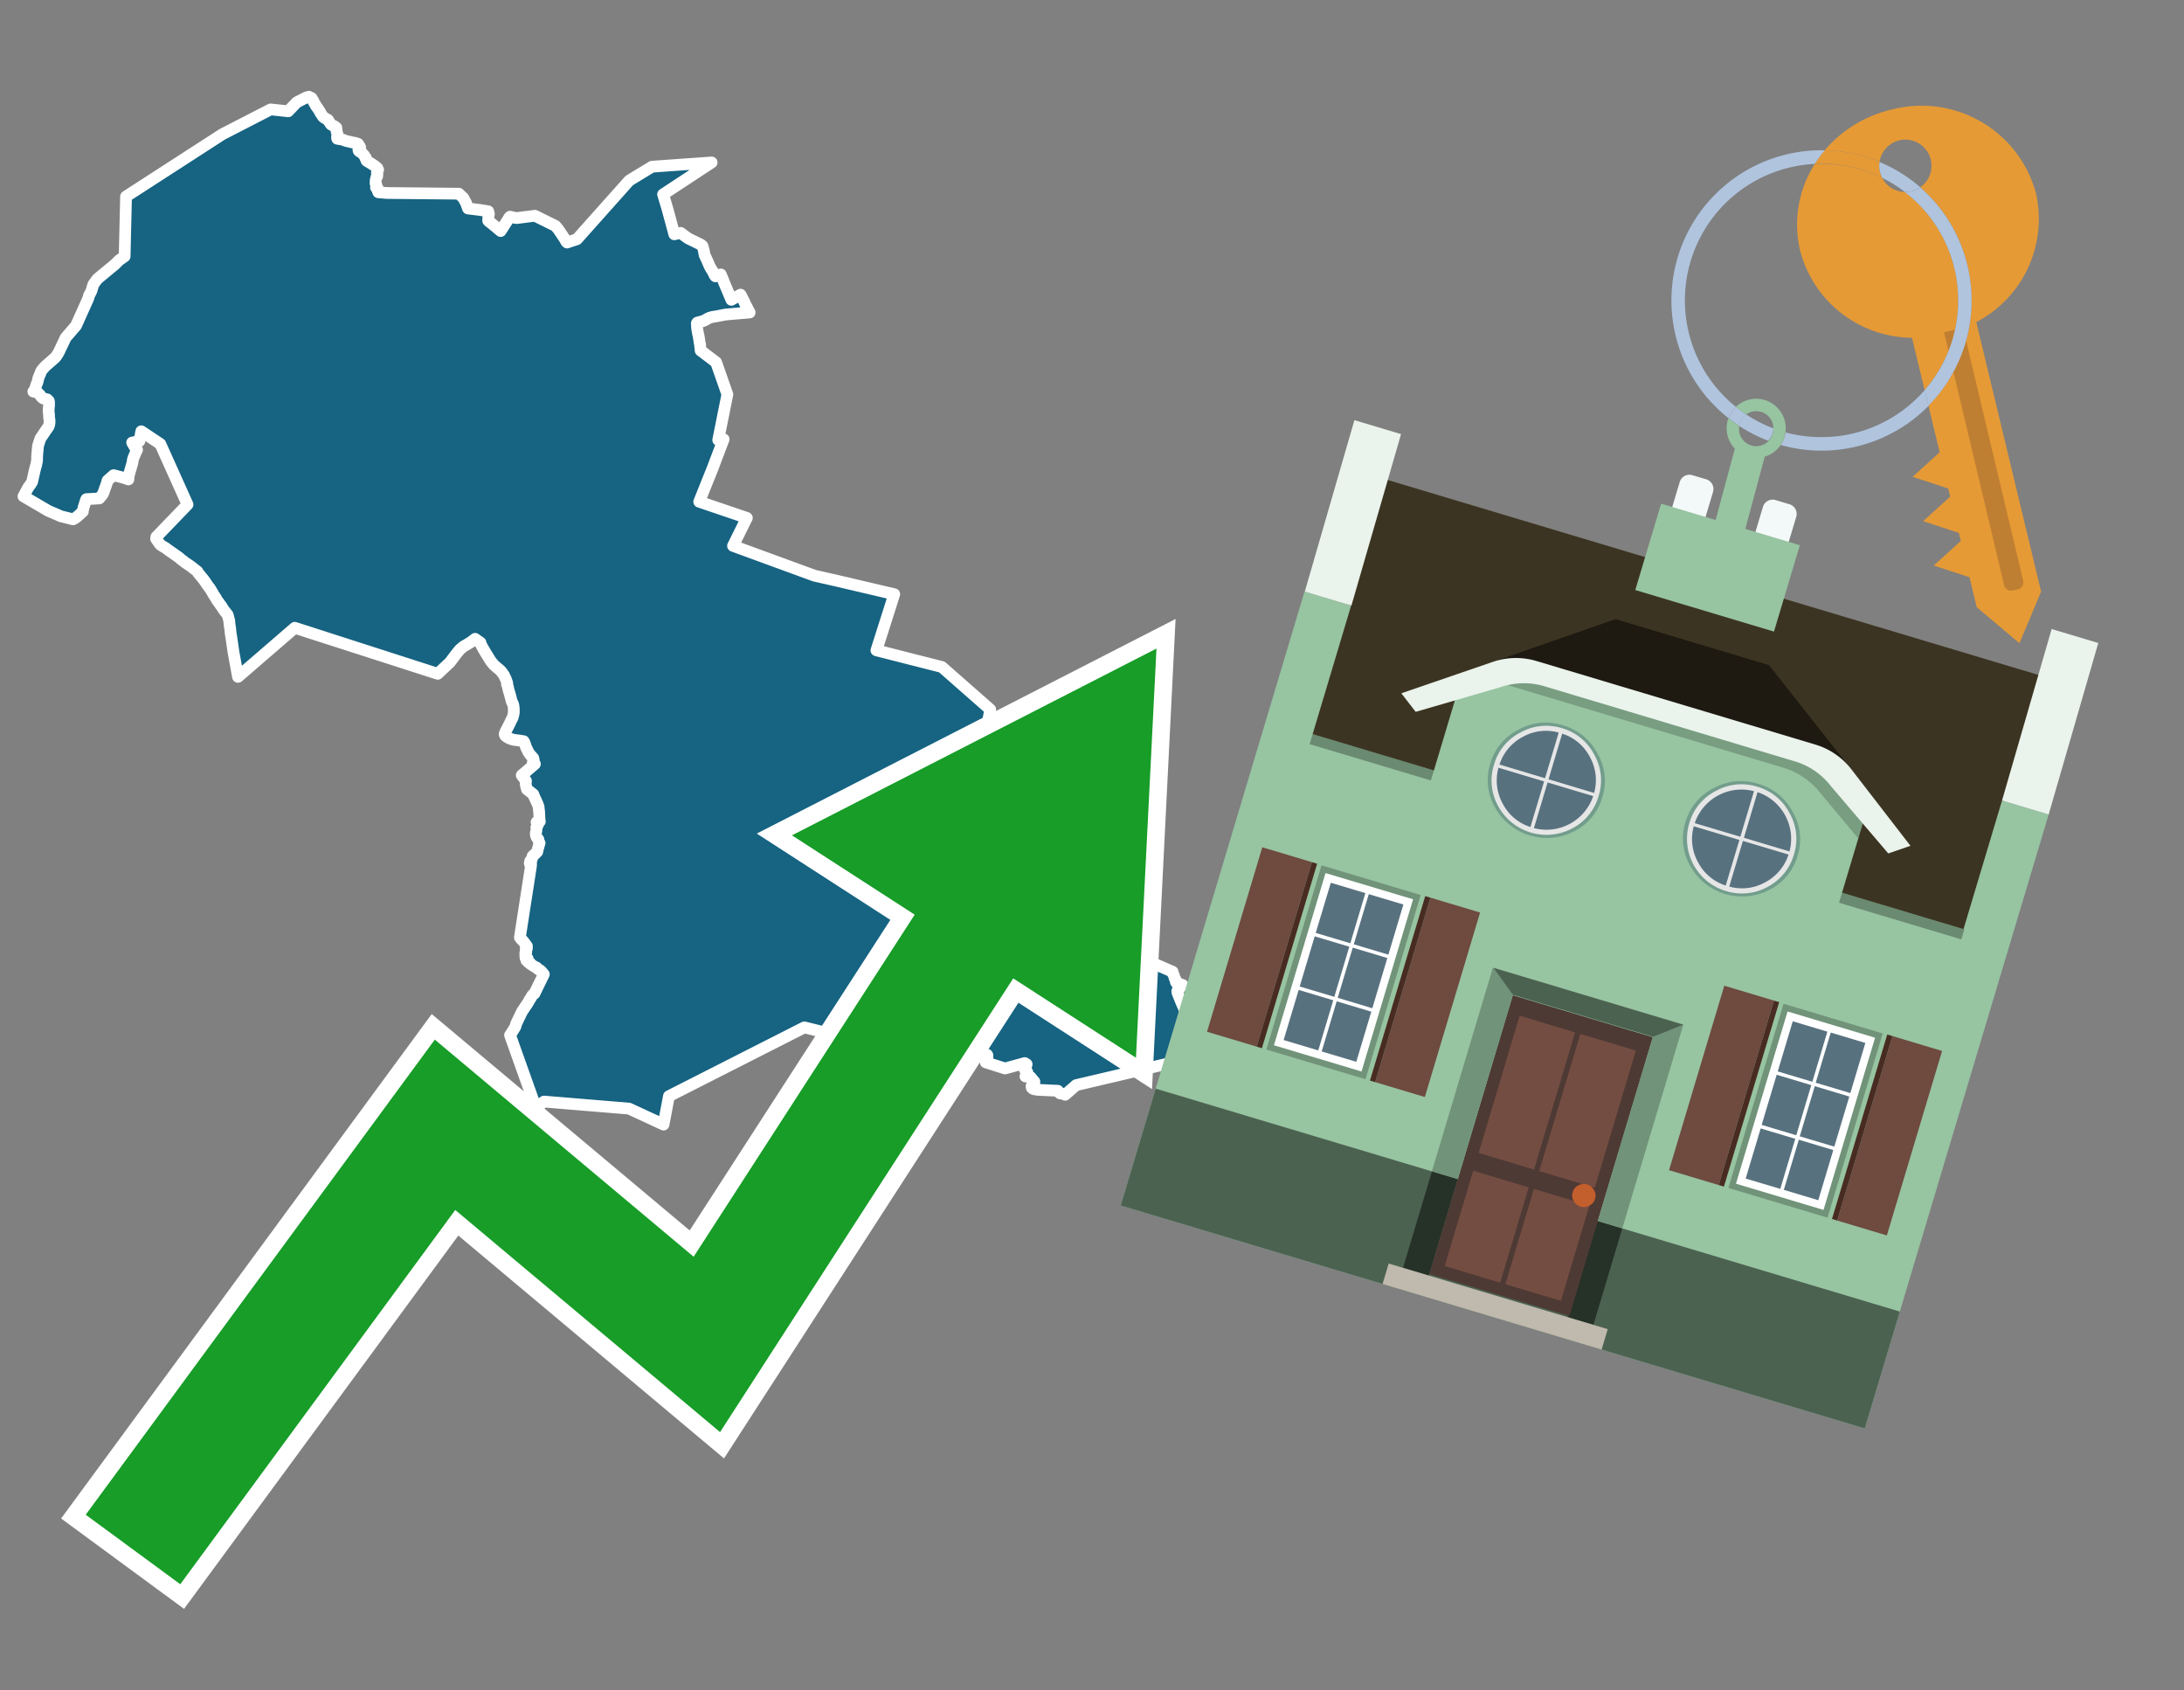 <svg id="Text" xmlns="http://www.w3.org/2000/svg" width="93.05" height="72" viewBox="0 0 93.05 72"><rect x="0" y="0" width="93.05" height="72" fill="#808080" stroke="none"/><polygon points="13.28,4.18 13.29,4.23 13.34,4.28 13.35,4.31 13.39,4.39 13.42,4.43 13.47,4.53 13.5,4.56 13.54,4.62 13.6,4.71 13.64,4.77 13.65,4.81 13.69,4.86 13.74,4.94 13.76,4.97 13.79,5 13.84,5.03 13.97,5.1 14,5.14 14.01,5.17 14.04,5.21 14.1,5.3 14.17,5.34 14.27,5.39 14.33,5.44 14.33,5.49 14.34,5.54 14.34,5.57 14.34,5.6 14.36,5.65 14.39,5.77 14.36,5.81 14.36,5.86 14.37,5.91 14.61,5.95 14.73,6 14.99,6.06 15.15,6.09 15.26,6.13 15.34,6.26 15.34,6.29 15.35,6.34 15.27,6.37 15.28,6.42 15.31,6.45 15.4,6.49 15.43,6.53 15.46,6.56 15.5,6.6 15.53,6.64 15.54,6.67 15.56,6.7 15.59,6.73 15.58,6.76 15.61,6.79 15.61,6.82 15.62,6.85 15.82,6.97 15.97,7.07 16.04,7.13 16.08,7.16 16.09,7.19 16.11,7.23 16.07,7.26 16.07,7.3 16.06,7.34 16.06,7.37 16.08,7.42 16.07,7.45 16.06,7.48 16.07,7.51 16.04,7.54 16.03,7.58 16.02,7.62 16.01,7.66 16,7.73 16.01,7.76 16,7.81 16.02,7.84 16.03,7.87 16.04,7.9 16.03,7.95 16.02,7.99 16.1,8.04 16.1,8.07 16.1,8.1 16.1,8.15 16.12,8.19 16.47,8.22 19.55,8.25 19.63,8.33 19.75,8.44 19.79,8.53 19.85,8.63 19.94,8.88 20.43,8.94 20.62,8.97 20.8,9 20.83,9.11 20.82,9.16 20.8,9.32 20.8,9.4 20.83,9.43 20.97,9.54 21.03,9.59 21.14,9.68 21.33,9.84 21.64,9.36 21.7,9.26 21.73,9.23 22,9.29 22.79,9.19 23.66,9.62 23.74,9.71 23.78,9.76 23.8,9.79 23.87,9.89 23.91,9.95 23.95,10.01 24.01,10.1 24.03,10.13 24.09,10.22 24.1,10.25 24.13,10.3 24.16,10.33 24.58,10.19 26.81,7.69 27.78,7.1 30.32,6.92 28.25,8.28 28.39,8.74 28.44,8.91 28.73,9.98 29,9.92 29.2,10.07 29.33,10.16 29.76,10.37 29.82,10.4 29.88,10.43 29.93,10.48 29.95,10.55 29.97,10.61 29.98,10.65 30,10.75 30.01,10.81 30.02,10.86 30.08,10.99 30.15,11.14 30.22,11.31 30.25,11.37 30.29,11.44 30.34,11.52 30.36,11.55 30.39,11.61 30.41,11.65 30.45,11.73 30.48,11.77 30.71,11.69 30.77,11.83 30.84,12.01 31.16,12.77 31.55,12.55 31.59,12.62 31.73,12.9 31.75,12.95 31.85,13.14 31.87,13.18 31.94,13.31 31.58,13.34 31.22,13.37 30.9,13.4 30.69,13.44 30.54,13.47 30.35,13.5 30.24,13.53 30.15,13.57 30.09,13.61 30.03,13.64 29.97,13.67 29.86,13.7 29.71,13.74 29.69,13.77 29.69,13.82 29.7,13.97 29.71,14.05 29.72,14.09 29.73,14.16 29.75,14.25 29.77,14.34 29.8,14.54 29.81,14.62 29.83,14.67 29.83,14.77 29.84,14.8 29.85,14.93 30.51,15.43 30.99,16.8 30.6,18.74 30.83,18.71 30.36,19.95 29.79,21.37 31.82,22.06 31.23,23.25 34.7,24.52 35.67,24.74 38.1,25.31 37.34,27.7 40.13,28.41 42.19,30.22 41.69,32.85 41.75,32.78 41.8,32.75 41.83,32.71 41.89,32.64 41.94,32.6 42.04,32.51 42.15,32.42 42.96,33.32 43.13,33.5 43.27,33.65 43.3,33.68 43.11,34.18 46.15,36.84 47.31,40.24 49.96,41.39 49.95,41.42 49.96,41.45 50.01,41.54 50.03,41.6 50.04,41.65 50.06,41.7 50.09,41.73 50.09,41.76 50.09,41.8 50.1,41.83 50.13,41.86 50.14,41.89 50.29,41.92 50.38,41.95 50.32,41.99 50.3,42.04 50.24,42.1 50.21,42.15 50.16,42.21 50.16,42.25 50.17,42.29 50.33,42.69 50.42,42.89 50.47,43.02 50.56,43.25 50.6,43.35 50.64,43.48 50.66,43.56 50.7,43.69 50.75,43.84 50.76,43.87 50.77,43.93 50.79,43.99 50.8,44.05 50.82,44.19 50.83,44.26 50.87,44.41 50.9,44.53 50.91,44.61 50.93,44.67 50.94,44.75 50.98,44.88 50.99,44.98 51,45.01 45.85,46.22 45.38,46.63 45.33,46.6 45.16,46.57 45.13,46.54 45.1,46.49 45.07,46.46 44.21,46.42 44.04,46.39 43.99,46.36 43.96,46.33 43.95,46.3 43.95,46.26 44.04,46.17 44.06,46.14 44.07,46.1 44.07,46.07 44.04,46.04 44.01,46 43.95,45.93 43.91,45.88 43.69,45.85 43.7,45.82 43.73,45.79 43.74,45.76 43.77,45.72 43.77,45.67 43.7,45.6 43.67,45.57 43.66,45.54 43.69,45.48 43.71,45.45 43.72,45.4 43.73,45.37 43.74,45.33 43.66,45.28 42.82,45.51 42,45.25 42.01,45.21 42.04,45.15 42.06,45.1 42.07,45.07 42.07,44.95 42.05,44.92 41.55,45.04 41.14,44.84 41.12,44.78 41.1,44.72 40.82,44.56 40.62,44.5 40.56,44.47 40.07,44.64 38.82,45.18 36.48,44.44 36.46,44.36 36.43,44.31 36.02,44.23 35.98,44.16 35.73,44.12 34.27,43.76 28.5,46.69 28.27,47.9 26.8,47.22 23.18,46.92 22.83,47.18 21.73,44.09 21.78,44.02 21.96,43.73 21.99,43.61 22.22,43.13 22.24,43.09 22.4,42.85 22.43,42.81 22.54,42.63 22.55,42.6 22.58,42.56 22.62,42.5 22.67,42.41 22.7,42.37 22.77,42.32 23.17,41.5 23.05,41.36 23,41.32 22.94,41.29 22.89,41.25 22.86,41.21 22.77,41.17 22.69,41.12 22.65,41.09 22.6,41.06 22.59,41.02 22.51,40.99 22.49,40.94 22.43,40.91 22.47,40.87 22.48,40.83 22.39,40.8 22.41,40.77 22.42,40.74 22.38,40.71 22.39,40.68 22.41,40.62 22.38,40.59 22.42,40.56 22.4,40.5 22.4,40.45 22.44,40.42 22.45,40.39 22.4,40.36 22.45,40.3 22.42,40.27 22.38,40.2 22.35,40.17 22.32,40.12 22.28,40.08 22.24,40.03 22.2,40 22.18,39.96 22.15,39.93 22.62,36.9 22.57,36.77 22.63,36.81 22.59,36.74 22.59,36.7 22.59,36.67 22.65,36.62 22.67,36.56 22.68,36.51 22.69,36.47 22.72,36.44 22.75,36.41 22.79,36.38 22.83,36.34 22.89,36.28 22.92,36.14 22.94,36.08 22.96,36 22.99,35.91 22.96,35.87 22.95,35.83 22.94,35.76 22.87,35.67 22.85,35.63 22.83,35.56 22.83,35.52 22.83,35.46 22.85,35.41 22.86,35.29 22.85,35.25 22.87,35.21 22.89,35.17 22.92,35.13 22.92,35.1 22.88,35.07 22.86,35.02 23,34.99 22.99,34.95 22.98,34.77 22.97,34.6 22.97,34.56 22.96,34.5 22.95,34.39 22.94,34.35 22.93,34.31 22.91,34.26 22.83,34.08 22.75,33.91 22.74,33.87 22.72,33.83 22.45,33.62 22.4,33.43 22.4,33.35 22.41,33.26 22.38,33.22 22.31,33.13 22.27,33.08 22.25,33.05 22.23,33.02 22.35,32.92 22.79,32.54 22.7,32.48 22.74,32.37 22.71,32.34 22.72,32.29 22.65,32.21 22.6,32.16 22.58,32.13 22.55,32.09 22.51,32.03 22.49,31.99 22.47,31.95 22.46,31.92 22.42,31.85 22.39,31.76 22.37,31.7 22.36,31.67 22.35,31.64 22.33,31.6 22.31,31.57 22.11,31.54 21.88,31.51 21.75,31.47 21.68,31.44 21.58,31.38 21.53,31.34 21.51,31.3 21.5,31.26 21.52,31.22 21.54,31.16 21.56,31.12 21.63,30.99 21.66,30.93 21.75,30.75 21.77,30.7 21.84,30.57 21.88,30.42 21.89,30.35 21.89,30.31 21.89,30.19 21.88,30.09 21.87,30.03 21.86,30 21.84,29.95 21.8,29.87 21.79,29.83 21.72,29.56 21.67,29.4 21.64,29.26 21.63,29.23 21.62,29.18 21.6,29.15 21.61,29.09 21.55,28.92 21.52,28.86 21.49,28.8 21.48,28.77 21.46,28.74 21.38,28.63 21.35,28.6 21.33,28.57 21.3,28.54 21.25,28.5 21.19,28.45 21.11,28.38 21.04,28.32 20.91,28.16 20.7,27.82 20.57,27.6 20.47,27.41 20.47,27.37 20.24,27.21 20.21,27.24 20.14,27.29 20.09,27.33 19.85,27.48 19.79,27.51 19.74,27.54 19.71,27.57 19.62,27.64 19.59,27.67 19.53,27.74 19.41,27.89 19.35,27.97 19.23,28.13 19.17,28.21 18.69,28.66 18.65,28.7 12.56,26.74 10.14,28.83 9.95,27.79 9.85,27.11 9.84,27.06 9.82,26.91 9.81,26.79 9.78,26.6 9.77,26.5 9.77,26.45 9.74,26.34 9.7,26.19 9.55,26 9.51,25.94 9.47,25.88 9.43,25.81 9.39,25.77 9.35,25.7 9.31,25.65 9.25,25.57 9.19,25.46 9.12,25.36 9.04,25.22 8.95,25.07 8.88,24.98 8.83,24.91 8.78,24.84 8.75,24.79 8.67,24.68 8.44,24.4 8.41,24.34 8.24,24.21 8.14,24.13 8.01,24.04 7.89,23.96 7.79,23.88 7.73,23.84 7.63,23.75 7.29,23.51 7.2,23.45 7.04,23.33 6.95,23.28 6.84,23.21 6.78,23.14 6.76,23.11 6.68,22.99 6.65,22.95 6.66,22.87 7.99,21.49 6.83,18.91 6.02,18.37 6,18.47 5.99,18.54 5.97,18.61 5.94,18.79 5.78,18.82 5.63,18.85 5.74,19.04 5.84,19.16 5.79,19.25 5.78,19.28 5.69,19.49 5.66,19.59 5.64,19.72 5.5,20.2 5.48,20.3 5.47,20.39 5.47,20.42 5.23,20.34 4.84,20.24 4.58,20.47 4.55,20.58 4.51,20.7 4.46,20.83 4.41,20.98 4.39,21.02 4.37,21.06 4.34,21.1 4.23,21.23 3.68,21.26 3.66,21.3 3.62,21.43 3.56,21.62 3.55,21.68 3.53,21.73 3.53,21.79 3.46,21.85 3.43,21.88 3.27,22.02 3.17,22.09 3.11,22.12 2.59,21.99 2.48,21.94 2.06,21.76 1,21.14 1.2,20.77 1.31,20.62 1.35,20.55 1.37,20.52 1.48,20.03 1.52,19.88 1.54,19.81 1.58,19.62 1.58,19.46 1.59,19.33 1.62,18.99 1.72,18.68 1.95,18.34 2.04,18.21 2.07,18.17 2.08,18.14 2.09,18.1 2.1,18.07 2.11,18 2.11,17.94 2.11,17.9 2.09,17.76 2.09,17.69 2.07,17.48 2.09,17.25 2.09,17.13 2.08,17.08 2.01,17.01 1.84,16.97 1.8,16.94 1.77,16.91 1.74,16.88 1.72,16.84 1.63,16.75 1.6,16.72 1.42,16.68 1.45,16.65 1.49,16.62 1.5,16.54 1.53,16.45 1.55,16.39 1.59,16.29 1.61,16.23 1.63,16.12 1.65,16.07 1.7,15.95 1.73,15.88 1.74,15.84 1.76,15.8 1.79,15.76 1.83,15.71 1.94,15.59 2.24,15.33 2.28,15.29 2.32,15.26 2.36,15.22 2.4,15.17 2.46,15.08 2.49,15.02 2.51,14.99 2.8,14.38 3.24,13.87 3.77,12.69 3.79,12.59 3.84,12.5 3.9,12.38 3.91,12.34 3.92,12.31 3.93,12.27 3.98,12.11 4.15,11.88 4.9,11.26 5.07,11.09 5.11,11.06 5.31,10.92 5.37,8.37 9.47,5.72 11.53,4.66 12.28,4.74 12.64,4.36 13.05,4.15 13.16,4.12 " fill="#166382" stroke="#fff" stroke-linejoin="round" stroke-width="0.5"/><polygon points="49.272 27.624 33.741 35.58 38.97 38.959 29.553 53.529 18.525 44.281 3.652 64.518 7.681 67.479 19.396 51.538 30.678 60.999 43.169 41.673 48.398 45.053 49.272 27.624" fill="none" stroke="#fff" stroke-miterlimit="10" stroke-width="1.5"/><polygon points="49.272 27.624 33.741 35.58 38.97 38.959 29.553 53.529 18.525 44.281 3.652 64.518 7.681 67.479 19.396 51.538 30.678 60.999 43.169 41.673 48.398 45.053 49.272 27.624" fill="#179d28"/><path d="M80.19,7.577a1.16,1.16,0,0,1-.094-.251,1.114,1.114,0,0,1-.018-.429A6.367,6.367,0,0,0,77.743,6.4a5.269,5.269,0,0,0-.423.577c.1,0,.192-.007.288-.007A5.794,5.794,0,0,1,80.19,7.577Z" fill="#e69a35"/><path d="M77.608,6.4A6.394,6.394,0,0,0,73.64,17.81a1.26,1.26,0,0,1,.317-.48A5.821,5.821,0,0,1,77.32,6.981a5.269,5.269,0,0,1,.423-.577Z" fill="#b0c4de"/><path d="M84.2,13.72a4.962,4.962,0,0,0,2.545-5.48,5.047,5.047,0,0,0-6.179-3.566A5.322,5.322,0,0,0,77.743,6.4a6.367,6.367,0,0,1,2.335.493,1.114,1.114,0,1,1,1.736,1.084,6.392,6.392,0,0,1,.347,9.3l.479,1.985-.438.4-.716.648.92.3.6.2.082.341-.438.4-.716.648.92.3.605.2.082.341-.438.4-.716.649.92.3.605.2.307,1.274,1.821,1.534.921-2.2Z" fill="#e69a35"/><path d="M81.154,8.179a1.115,1.115,0,0,1-.964-.6,5.794,5.794,0,0,0-2.582-.6c-.1,0-.192,0-.288.007a4.783,4.783,0,0,0-.625,3.685,4.962,4.962,0,0,0,4.765,3.715L82,16.617a5.82,5.82,0,0,0-.846-8.438Z" fill="#e69a35"/><path d="M74.1,18.142a6.386,6.386,0,0,0,1.232.63.73.73,0,0,0,.224-.527h0a5.783,5.783,0,0,1-1.159-.593A.733.733,0,0,0,74.1,18.142Z" fill="#b0c4de"/><path d="M74.4,17.652q-.228-.152-.44-.322a1.26,1.26,0,0,0-.317.48c.148.117.3.228.46.332A.733.733,0,0,1,74.4,17.652Z" fill="#b0c4de"/><path d="M74.824,16.984a1.257,1.257,0,0,0-.867.346c.141.114.288.222.44.322a.731.731,0,0,1,1.159.593h0a.732.732,0,1,1-1.463,0,.7.7,0,0,1,.007-.1c-.158-.1-.312-.215-.46-.332a1.258,1.258,0,0,0,.273,1.3l-.979,3.635,1.275.341.98-3.639a1.266,1.266,0,0,0,.681-.5,1.249,1.249,0,0,0,.2-.538,1.328,1.328,0,0,0,.012-.168A1.262,1.262,0,0,0,74.824,16.984Z" fill="#97c4a1"/><path d="M85.974,25.1l-.226.053a.3.3,0,0,1-.362-.223l-2.56-10.777.81-.193L86.2,24.736A.3.3,0,0,1,85.974,25.1Z" fill="#bf7f32"/><path d="M80.1,7.326a1.16,1.16,0,0,0,.094.251,5.833,5.833,0,0,1,.964.6,1.137,1.137,0,0,0,.287-.031,1.108,1.108,0,0,0,.373-.167A6.371,6.371,0,0,0,80.078,6.9,1.114,1.114,0,0,0,80.1,7.326Z" fill="#b0c4de"/><path d="M77.608,18.618a5.836,5.836,0,0,1-1.534-.2,1.24,1.24,0,0,1-.2.537,6.4,6.4,0,0,0,6.291-1.666L82,16.617A5.807,5.807,0,0,1,77.608,18.618Z" fill="#b0c4de"/><path d="M81.814,7.981a1.108,1.108,0,0,1-.373.167,1.137,1.137,0,0,1-.287.031A5.82,5.82,0,0,1,82,16.617l.161.667a6.392,6.392,0,0,0-.347-9.3Z" fill="#b0c4de"/><polygon points="83.79 39.753 55.78 31.364 58.988 20.404 86.964 28.783 83.79 39.753 83.79 39.753" fill="#3c3422" fill-rule="evenodd"/><polygon points="81.705 53.32 87.284 34.692 85.297 34.097 83.656 39.575 55.926 31.269 57.567 25.791 55.579 25.196 47.746 51.348 79.451 60.844 81.705 53.32" fill="#97c4a1" fill-rule="evenodd"/><rect x="69.522" y="21.148" width="0.444" height="28.983" transform="translate(15.592 92.226) rotate(-73.326)" opacity="0.3"/><polygon points="87.284 34.692 85.297 34.097 87.411 26.793 89.398 27.388 87.284 34.692 87.284 34.692" fill="#eaf3ec" fill-rule="evenodd"/><polygon points="57.578 25.794 55.591 25.199 57.705 17.896 59.692 18.491 57.578 25.794 57.578 25.794" fill="#eaf3ec" fill-rule="evenodd"/><polygon points="79.451 60.844 80.943 55.865 49.238 46.369 47.747 51.348 79.451 60.844 79.451 60.844" fill="#4c6251" fill-rule="evenodd"/><path d="M71.566,20.528l-.522,1.743,1.418.425.523-1.744a.432.432,0,0,0-.289-.536l-.593-.177A.431.431,0,0,0,71.566,20.528Z" fill="#f3f9f8" fill-rule="evenodd"/><path d="M75.111,21.589l-.522,1.743,1.418.425.522-1.743a.43.43,0,0,0-.289-.536l-.593-.178A.43.43,0,0,0,75.111,21.589Z" fill="#f3f9f8" fill-rule="evenodd"/><polygon points="75.368 28.329 68.829 26.37 63.807 28.121 78.733 32.591 75.368 28.329" fill="#1e1a11"/><polygon points="78.248 32.422 64.442 28.287 62.236 28.998 60.064 36.247 77.453 41.455 79.651 34.116 78.248 32.422" fill="#97c4a1"/><path d="M77.74,32.516S65.088,28.725,65,28.7l-.938.43,11.892,3.562a3.175,3.175,0,0,1,1.532,1l1.685,2.02.327-1.09Z" fill-rule="evenodd" opacity="0.2"/><path d="M77.35,31.716,65.458,28.154a3.041,3.041,0,0,0-1.854.037l-3.9,1.339.611.79,3.626-1.054a3.045,3.045,0,0,1,1.855-.037l10.673,3.2A3.028,3.028,0,0,1,78,33.477l2.45,2.874.945-.325-2.518-3.26A3.036,3.036,0,0,0,77.35,31.716Z" fill="#eaf3ec"/><polygon points="76.683 23.223 70.773 21.453 69.671 25.132 75.581 26.902 76.683 23.223 76.683 23.223" fill="#97c4a1" fill-rule="evenodd"/><g id="Symbol_9_0_Layer2_0_MEMBER_8_MEMBER_21_MEMBER_0_FILL" data-name="Symbol 9 0 Layer2 0 MEMBER 8 MEMBER 21 MEMBER 0 FILL"><path d="M66.584,30.892a2.39,2.39,0,0,0-1.891.189,2.317,2.317,0,0,0-1.2,1.448A2.345,2.345,0,0,0,63.7,34.4a2.528,2.528,0,0,0,3.367,1.008,2.339,2.339,0,0,0,1.2-1.447,2.313,2.313,0,0,0-.208-1.87A2.394,2.394,0,0,0,66.584,30.892Z" fill="#729d8c"/></g><g id="Symbol_9_0_Layer2_0_MEMBER_8_MEMBER_21_MEMBER_1_FILL" data-name="Symbol 9 0 Layer2 0 MEMBER 8 MEMBER 21 MEMBER 1 FILL"><path d="M66.547,31.016a2.241,2.241,0,0,0-1.769.185,2.213,2.213,0,0,0-1.127,1.376,2.239,2.239,0,0,0,.185,1.768,2.341,2.341,0,0,0,3.145.942,2.234,2.234,0,0,0,1.126-1.376,2.207,2.207,0,0,0-.185-1.768A2.237,2.237,0,0,0,66.547,31.016Z" fill="#e6e6e6"/></g><g id="Symbol_9_0_Layer2_0_MEMBER_8_MEMBER_21_MEMBER_2_MEMBER_0_FILL" data-name="Symbol 9 0 Layer2 0 MEMBER 8 MEMBER 21 MEMBER 2 MEMBER 0 FILL"><path d="M65.787,33.284,63.843,32.7a2.036,2.036,0,0,0,.186,1.539,2.015,2.015,0,0,0,1.175.986Z" fill="#58717f"/></g><g id="Symbol_9_0_Layer2_0_MEMBER_8_MEMBER_21_MEMBER_2_MEMBER_1_FILL" data-name="Symbol 9 0 Layer2 0 MEMBER 8 MEMBER 21 MEMBER 2 MEMBER 1 FILL"><path d="M65.827,33.148l.582-1.944a2.01,2.01,0,0,0-1.523.178,2.037,2.037,0,0,0-1,1.183Z" fill="#58717f"/></g><g id="Symbol_9_0_Layer2_0_MEMBER_8_MEMBER_21_MEMBER_2_MEMBER_2_FILL" data-name="Symbol 9 0 Layer2 0 MEMBER 8 MEMBER 21 MEMBER 2 MEMBER 2 FILL"><path d="M67.878,33.91l-1.943-.582-.582,1.944a2.1,2.1,0,0,0,2.525-1.362Z" fill="#58717f"/></g><g id="Symbol_9_0_Layer2_0_MEMBER_8_MEMBER_21_MEMBER_2_MEMBER_3_FILL" data-name="Symbol 9 0 Layer2 0 MEMBER 8 MEMBER 21 MEMBER 2 MEMBER 3 FILL"><path d="M66.558,31.249l-.582,1.943,1.943.582a2.031,2.031,0,0,0-.186-1.539A2.009,2.009,0,0,0,66.558,31.249Z" fill="#58717f"/></g><g id="Symbol_9_0_Layer2_0_MEMBER_8_MEMBER_21_MEMBER_0_FILL-2" data-name="Symbol 9 0 Layer2 0 MEMBER 8 MEMBER 21 MEMBER 0 FILL"><path d="M74.9,33.384a2.4,2.4,0,0,0-1.891.189,2.316,2.316,0,0,0-1.2,1.448,2.341,2.341,0,0,0,.209,1.87A2.527,2.527,0,0,0,75.387,37.9a2.345,2.345,0,0,0,1.2-1.447,2.314,2.314,0,0,0-.209-1.87A2.389,2.389,0,0,0,74.9,33.384Z" fill="#729d8c"/></g><g id="Symbol_9_0_Layer2_0_MEMBER_8_MEMBER_21_MEMBER_1_FILL-2" data-name="Symbol 9 0 Layer2 0 MEMBER 8 MEMBER 21 MEMBER 1 FILL"><path d="M74.867,33.508a2.239,2.239,0,0,0-1.768.185,2.21,2.21,0,0,0-1.127,1.376,2.316,2.316,0,0,0,1.564,2.883,2.261,2.261,0,0,0,1.765-.173A2.237,2.237,0,0,0,76.428,36.4a2.209,2.209,0,0,0-.185-1.769A2.239,2.239,0,0,0,74.867,33.508Z" fill="#e6e6e6"/></g><g id="Symbol_9_0_Layer2_0_MEMBER_8_MEMBER_21_MEMBER_2_MEMBER_0_FILL-2" data-name="Symbol 9 0 Layer2 0 MEMBER 8 MEMBER 21 MEMBER 2 MEMBER 0 FILL"><path d="M74.107,35.776l-1.943-.582a2.031,2.031,0,0,0,.186,1.539,2.009,2.009,0,0,0,1.175.986Z" fill="#58717f"/></g><g id="Symbol_9_0_Layer2_0_MEMBER_8_MEMBER_21_MEMBER_2_MEMBER_1_FILL-2" data-name="Symbol 9 0 Layer2 0 MEMBER 8 MEMBER 21 MEMBER 2 MEMBER 1 FILL"><path d="M74.148,35.64,74.73,33.7a2.1,2.1,0,0,0-2.525,1.362Z" fill="#58717f"/></g><g id="Symbol_9_0_Layer2_0_MEMBER_8_MEMBER_21_MEMBER_2_MEMBER_2_FILL-2" data-name="Symbol 9 0 Layer2 0 MEMBER 8 MEMBER 21 MEMBER 2 MEMBER 2 FILL"><path d="M76.2,36.4l-1.943-.582-.582,1.944a2.015,2.015,0,0,0,1.523-.178A2.036,2.036,0,0,0,76.2,36.4Z" fill="#58717f"/></g><g id="Symbol_9_0_Layer2_0_MEMBER_8_MEMBER_21_MEMBER_2_MEMBER_3_FILL-2" data-name="Symbol 9 0 Layer2 0 MEMBER 8 MEMBER 21 MEMBER 2 MEMBER 3 FILL"><path d="M74.879,33.741,74.3,35.684l1.943.582a2.1,2.1,0,0,0-1.361-2.525Z" fill="#58717f"/></g><polygon points="51.426 43.946 53.542 44.58 55.896 36.723 53.78 36.089 51.426 43.946 51.426 43.946" fill="#6e4a3f" fill-rule="evenodd"/><polygon points="53.542 44.58 53.764 44.647 56.117 36.789 55.896 36.723 53.542 44.58 53.542 44.58" fill="#482b22" fill-rule="evenodd"/><polygon points="60.706 46.726 58.59 46.092 60.943 38.235 63.059 38.868 60.706 46.726 60.706 46.726" fill="#6e4a3f" fill-rule="evenodd"/><polygon points="58.59 46.092 58.368 46.026 60.722 38.168 60.943 38.235 58.59 46.092 58.59 46.092" fill="#482b22" fill-rule="evenodd"/><rect x="53.146" y="39.209" width="8.19" height="4.408" transform="translate(1.145 84.365) rotate(-73.326)" fill="#719379"/><polygon points="60.205 38.304 56.474 37.187 54.277 44.522 58.008 45.639 60.205 38.304 60.205 38.304" fill="#fff" fill-rule="evenodd"/><path d="M59.792,38.527l-.64,2.136-1.474-.442.639-2.135,1.475.441Zm-1.621-.485-.64,2.136-1.474-.442L56.7,37.6l1.474.442Zm-2.158,1.84,1.475.441-.64,2.136-1.474-.441.639-2.136Zm-.683,2.282,1.474.441-.639,2.136L54.69,44.3l.64-2.135Zm.981,2.621.639-2.136,1.475.442-.64,2.135-1.474-.441Zm2.158-1.84L56.994,42.5l.64-2.136,1.474.442-.639,2.136Z" fill="#58717f" fill-rule="evenodd"/><polygon points="80.39 52.621 78.274 51.988 80.628 44.13 82.743 44.764 80.39 52.621 80.39 52.621" fill="#6e4a3f" fill-rule="evenodd"/><polygon points="78.274 51.988 78.053 51.921 80.406 44.064 80.628 44.13 78.274 51.988 78.274 51.988" fill="#482b22" fill-rule="evenodd"/><polygon points="71.111 49.842 73.227 50.476 75.58 42.619 73.464 41.985 71.111 49.842 71.111 49.842" fill="#6e4a3f" fill-rule="evenodd"/><polygon points="73.227 50.476 73.448 50.542 75.802 42.685 75.58 42.619 73.227 50.476 73.227 50.476" fill="#482b22" fill-rule="evenodd"/><rect x="72.83" y="45.105" width="8.19" height="4.408" transform="translate(9.534 107.426) rotate(-73.326)" fill="#719379"/><polygon points="76.159 43.083 79.889 44.2 77.692 51.535 73.962 50.418 76.159 43.083 76.159 43.083" fill="#fff" fill-rule="evenodd"/><path d="M76.381,43.5l1.475.442-.64,2.135-1.475-.441.64-2.136ZM78,43.981l1.474.442-.64,2.136-1.474-.442L78,43.981Zm.791,2.724-.64,2.135L76.679,48.4l.64-2.136,1.474.442Zm-.684,2.282-.639,2.135L76,50.68l.64-2.135,1.474.442Zm-2.26,1.65L74.375,50.2l.639-2.135,1.475.441-.64,2.136Zm-.791-2.724.64-2.135,1.474.441-.639,2.136-1.475-.442Z" fill="#58717f" fill-rule="evenodd"/><polygon points="67.888 56.431 69.118 52.323 68.019 51.994 66.789 56.102 67.888 56.431 67.888 56.431" fill="#263128" fill-rule="evenodd"/><polygon points="60.877 54.331 62.108 50.223 61.007 49.894 59.776 54.002 60.877 54.331 60.877 54.331" fill="#263128" fill-rule="evenodd"/><g id="Symbol_9_0_Layer2_0_MEMBER_8_MEMBER_12_MEMBER_0_FILL" data-name="Symbol 9 0 Layer2 0 MEMBER 8 MEMBER 12 MEMBER 0 FILL"><path d="M70.418,44.178l-5.965-1.786L60.9,54.27l5.964,1.786Z" fill="#4e3a34"/></g><g id="Symbol_9_0_Layer2_0_MEMBER_8_MEMBER_12_MEMBER_1_MEMBER_0_FILL" data-name="Symbol 9 0 Layer2 0 MEMBER 8 MEMBER 12 MEMBER 1 MEMBER 0 FILL"><path d="M65.358,49.815l1.75-5.843-2.363-.708L63,49.107Z" fill="#744d42"/></g><g id="Symbol_9_0_Layer2_0_MEMBER_8_MEMBER_12_MEMBER_1_MEMBER_1_FILL" data-name="Symbol 9 0 Layer2 0 MEMBER 8 MEMBER 12 MEMBER 1 MEMBER 1 FILL"><path d="M67.331,44.039l-1.75,5.842,2.364.708,1.75-5.842Z" fill="#744d42"/></g><g id="Symbol_9_0_Layer2_0_MEMBER_8_MEMBER_12_MEMBER_2_MEMBER_0_FILL" data-name="Symbol 9 0 Layer2 0 MEMBER 8 MEMBER 12 MEMBER 2 MEMBER 0 FILL"><path d="M63.915,54.633l1.215-4.058-2.363-.707-1.215,4.057Z" fill="#744d42"/></g><g id="Symbol_9_0_Layer2_0_MEMBER_8_MEMBER_12_MEMBER_2_MEMBER_1_FILL" data-name="Symbol 9 0 Layer2 0 MEMBER 8 MEMBER 12 MEMBER 2 MEMBER 1 FILL"><path d="M66.5,55.407l1.215-4.057-2.363-.708L64.138,54.7Z" fill="#744d42"/></g><g id="Symbol_9_0_Layer2_0_MEMBER_8_MEMBER_13_FILL" data-name="Symbol 9 0 Layer2 0 MEMBER 8 MEMBER 13 FILL"><path d="M67.959,51.058a.439.439,0,0,0-.045-.367.487.487,0,0,0-.669-.2.445.445,0,0,0-.239.282.457.457,0,0,0,.041.378.481.481,0,0,0,.293.242.459.459,0,0,0,.377-.042A.453.453,0,0,0,67.959,51.058Z" fill="#c35e2d"/></g><g id="Symbol_9_0_Layer2_0_MEMBER_8_MEMBER_14_FILL" data-name="Symbol 9 0 Layer2 0 MEMBER 8 MEMBER 14 FILL"><path d="M64.557,42.047l-.951-.833-2.6,8.68,1.1.329Z" fill="#719379"/></g><g id="Symbol_9_0_Layer2_0_MEMBER_8_MEMBER_15_FILL" data-name="Symbol 9 0 Layer2 0 MEMBER 8 MEMBER 15 FILL"><path d="M71.718,43.643l-1.2.19L68.072,52.01l1.046.313Z" fill="#719379"/></g><g id="Symbol_9_0_Layer2_0_MEMBER_8_MEMBER_16_FILL" data-name="Symbol 9 0 Layer2 0 MEMBER 8 MEMBER 16 FILL"><path d="M63.627,41.22l.836,1.156,5.961,1.786,1.294-.519Z" fill="#4c6251"/></g><polygon points="58.905 54.69 59.166 53.819 68.498 56.614 68.237 57.485 58.905 54.69 58.905 54.69" fill="#c0b9ad" fill-rule="evenodd"/></svg>